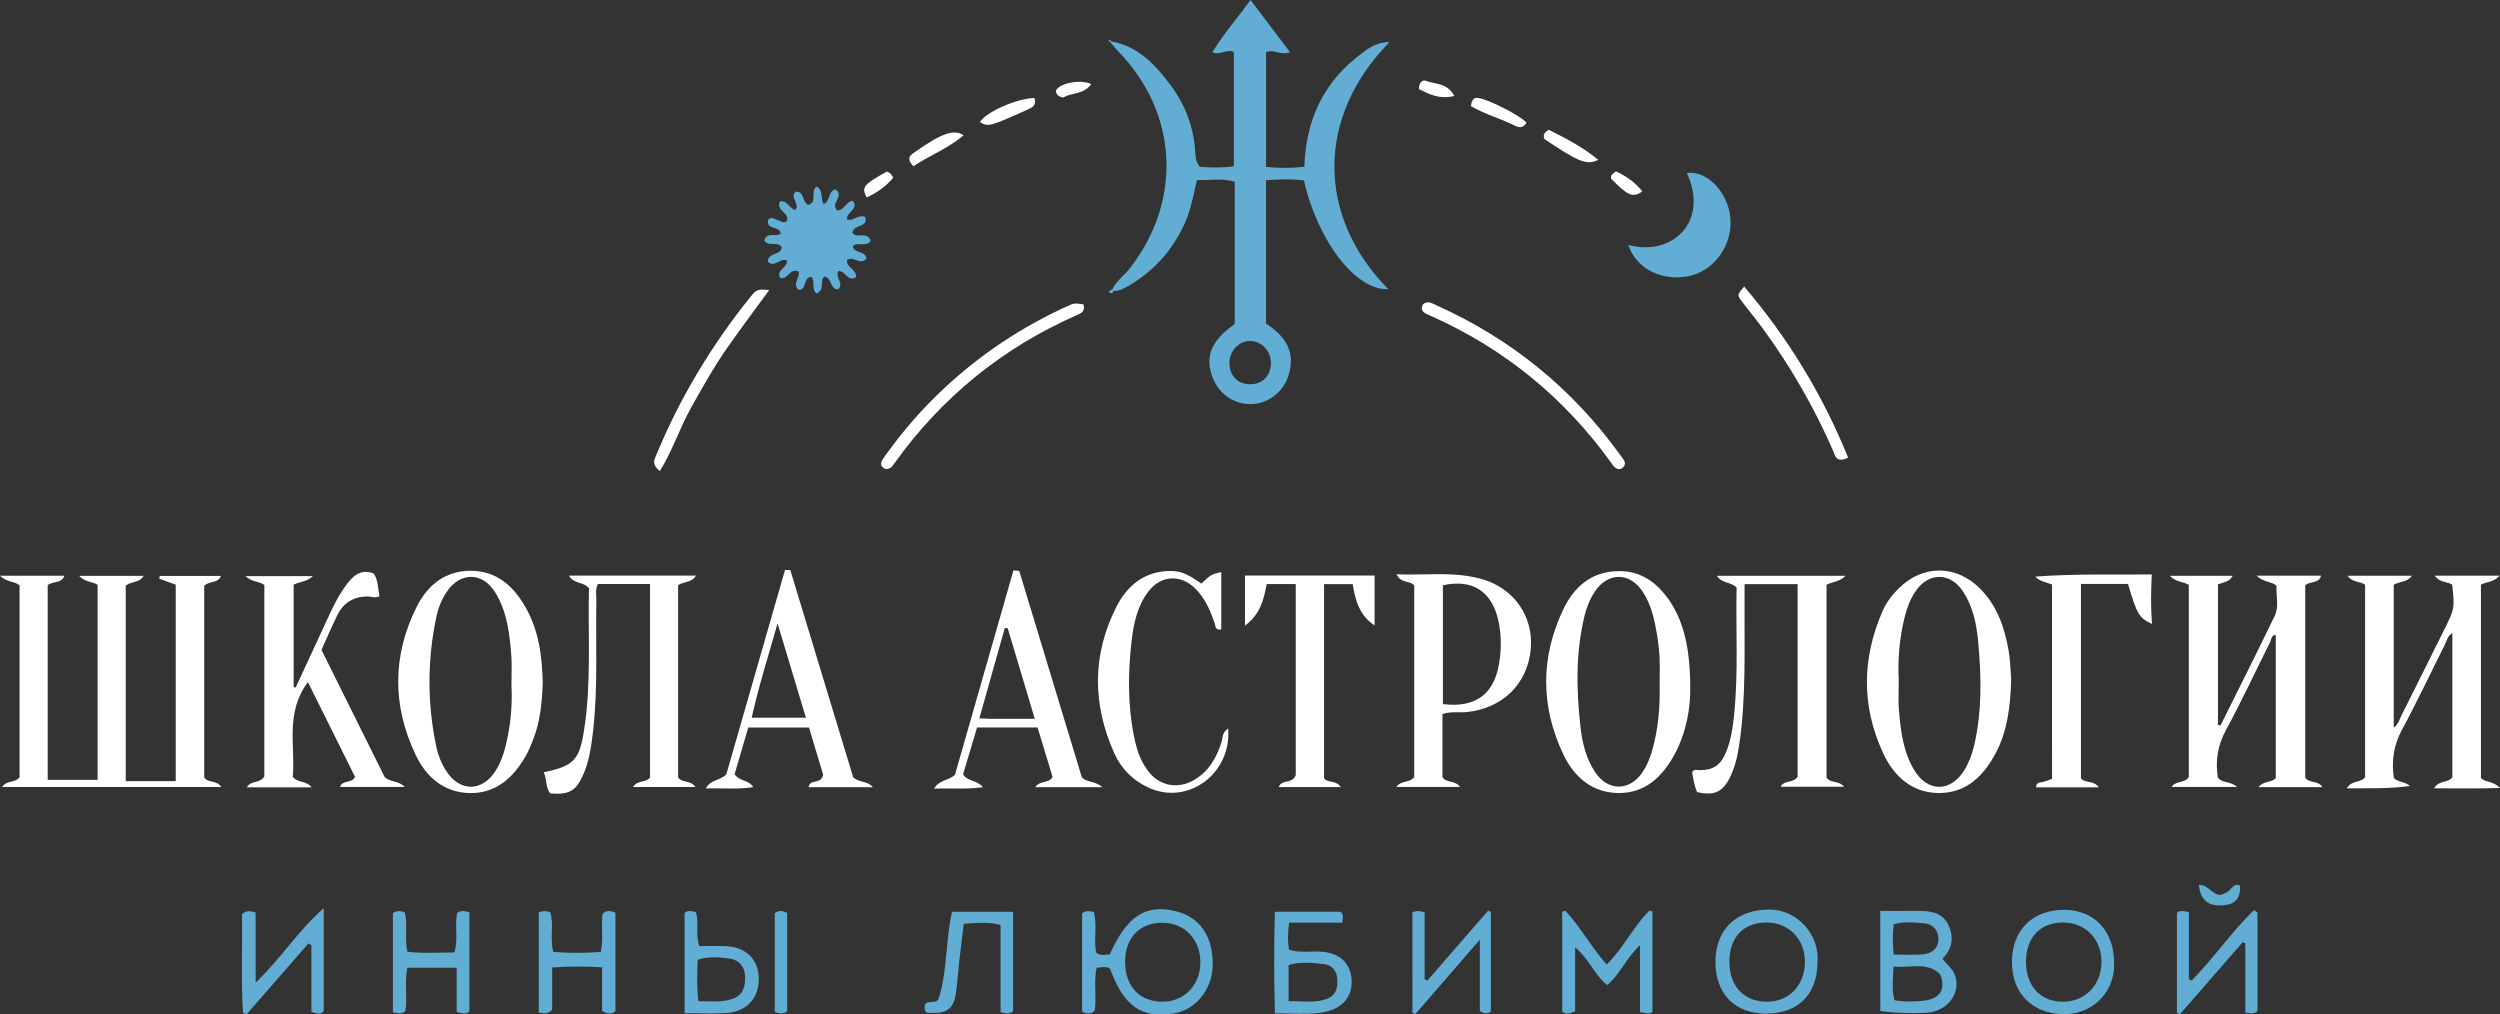 <?xml version="1.0" encoding="UTF-8"?> <svg xmlns="http://www.w3.org/2000/svg" width="207" height="84" viewBox="0 0 207 84" fill="none"><rect x="0" y="0" width="207" height="84" fill="#333333" stroke="none"/> <g clip-path="url(#clip0_42_1104)"> <path d="M10.411 48.494C10.411 53.863 10.411 59.222 10.411 64.676C11.777 64.676 13.118 64.676 14.55 64.676C14.55 59.302 14.55 53.88 14.55 48.412C14.114 48.254 13.652 48.087 13.19 47.918C13.202 47.843 13.214 47.765 13.226 47.69C14.895 47.69 16.566 47.69 18.287 47.69C18.058 48.322 17.334 48.08 16.91 48.502C16.91 53.742 16.91 59.06 16.91 64.363C17.216 64.87 17.926 64.555 18.321 65.165C12.246 65.165 6.267 65.165 0.178 65.165C0.554 64.569 1.242 64.862 1.62 64.356C1.62 59.14 1.62 53.817 1.62 48.47C1.233 48.119 0.592 48.233 0 47.67C1.929 47.67 3.609 47.67 5.338 47.67C5.112 48.327 4.392 48.092 3.949 48.453C3.949 53.759 3.949 59.118 3.949 64.572C5.324 64.572 6.665 64.572 8.081 64.572C8.081 59.188 8.081 53.805 8.081 48.424C7.659 48.143 7.084 48.228 6.547 47.683C8.425 47.683 10.11 47.683 11.89 47.683C11.538 48.293 10.89 48.094 10.411 48.494Z" fill="white"></path> <path d="M183.864 60.058C185.364 57.039 186.883 54.028 188.347 50.992C188.723 50.212 188.448 49.328 188.494 48.497C188.07 48.124 187.434 48.233 186.837 47.668C188.78 47.668 190.466 47.668 192.185 47.668C192.024 48.327 191.333 48.09 190.873 48.456C190.873 53.711 190.873 59.058 190.873 64.38C191.191 64.892 191.899 64.574 192.301 65.175C190.516 65.175 188.829 65.175 187.003 65.175C187.418 64.635 188.017 64.846 188.434 64.429C188.434 60.543 188.434 56.565 188.434 52.569C188.048 52.581 188.061 52.984 187.938 53.228C186.727 55.632 185.6 58.081 184.312 60.443C183.616 61.723 183.428 62.995 183.633 64.373C183.962 64.855 184.615 64.649 185.246 65.16C183.295 65.16 181.608 65.16 179.809 65.16C180.182 64.591 180.883 64.901 181.232 64.332C181.232 59.113 181.232 53.754 181.232 48.422C180.767 48.148 180.199 48.225 179.665 47.678C181.545 47.678 183.228 47.678 184.877 47.678C184.567 48.094 184.567 48.094 183.649 48.383C183.649 52.245 183.649 56.136 183.649 60.027C183.722 60.034 183.794 60.046 183.864 60.058Z" fill="white"></path> <path d="M203.044 48.41C202.63 48.143 202.026 48.264 201.595 47.668C203.408 47.668 205.093 47.668 206.959 47.668C206.466 48.24 205.893 48.15 205.421 48.414C205.421 53.744 205.421 59.104 205.421 64.412C205.806 64.824 206.396 64.62 207.003 65.245C205.072 65.306 203.389 65.272 201.542 65.274C201.949 64.567 202.645 64.875 203.056 64.361C203.056 60.475 203.056 56.47 203.056 52.426C202.654 52.632 202.592 53.061 202.423 53.398C201.248 55.731 200.143 58.103 198.896 60.395C198.18 61.708 198.007 63.029 198.212 64.426C198.592 64.785 199.134 64.7 199.541 65.081C197.846 65.316 196.163 65.262 194.321 65.274C194.72 64.562 195.416 64.872 195.83 64.356C195.83 59.133 195.83 53.781 195.83 48.426C195.44 48.107 194.812 48.274 194.376 47.673C196.18 47.673 197.863 47.673 199.709 47.673C199.264 48.252 198.679 48.128 198.202 48.419C198.202 52.296 198.202 56.237 198.202 60.245C198.587 59.986 198.669 59.578 198.838 59.244C200.051 56.834 201.248 54.416 202.45 51.998C203.239 50.408 203.251 50.343 203.044 48.41Z" fill="white"></path> <path d="M25.494 56.475C23.582 59.031 24.475 61.807 24.242 64.329C24.685 64.855 25.352 64.611 25.8 65.19C23.951 65.19 22.243 65.19 20.44 65.19C20.782 64.582 21.494 64.918 21.887 64.288C21.887 59.15 21.887 53.803 21.887 48.441C21.483 48.099 20.876 48.237 20.334 47.704C22.234 47.704 23.97 47.704 25.91 47.704C25.357 48.199 24.805 48.153 24.314 48.414C24.314 51.215 24.314 54.045 24.314 56.877C24.369 56.896 24.425 56.916 24.48 56.933C25.198 55.385 25.915 53.837 26.63 52.288C27.254 50.941 27.822 49.56 28.72 48.363C29.279 47.62 29.948 47.084 30.955 47.494C31.328 48.09 31.292 48.749 31.417 49.359C31.085 49.563 30.769 49.386 30.456 49.386C29.301 49.386 28.446 49.892 27.935 50.927C27.476 51.862 27.066 52.821 26.618 53.81C28.39 57.376 30.155 60.93 31.858 64.356C32.383 64.797 32.996 64.63 33.521 65.16C31.658 65.16 29.934 65.16 28.15 65.16C28.381 64.538 29.108 64.909 29.397 64.322C28.138 61.79 26.84 59.179 25.494 56.475Z" fill="white"></path> <path d="M148.842 48.368C147.415 48.368 145.992 48.368 144.448 48.368C144.448 48.906 144.451 49.42 144.448 49.933C144.424 53.883 144.59 57.841 143.993 61.769C143.846 62.733 143.617 63.67 143.158 64.528C142.58 65.609 141.86 65.89 140.528 65.592C140.273 65.073 140.223 64.48 140.107 63.964C140.259 63.639 140.471 63.767 140.656 63.77C141.877 63.779 142.483 63.365 142.946 62.209C143.324 61.267 143.471 60.269 143.577 59.268C143.95 55.692 143.714 52.111 143.791 48.644C143.276 48.143 142.573 48.337 142.166 47.678C145.715 47.678 149.158 47.678 152.806 47.678C152.264 48.218 151.7 48.155 151.236 48.426C151.236 53.718 151.236 59.036 151.236 64.376C151.529 64.872 152.221 64.586 152.697 65.144C150.882 65.144 149.194 65.144 147.436 65.144C147.728 64.562 148.44 64.889 148.842 64.327C148.842 59.135 148.842 53.786 148.842 48.368Z" fill="white"></path> <path d="M45.556 65.696C45.139 65.131 45.291 64.489 45.021 63.944C47.535 63.414 47.983 62.927 48.37 60.397C48.975 56.472 48.678 52.523 48.765 48.707C48.276 48.121 47.489 48.38 47.113 47.658C50.646 47.658 54.084 47.658 57.616 47.658C57.279 48.298 56.588 48.102 56.147 48.472C56.147 53.752 56.147 59.067 56.147 64.361C56.47 64.86 57.171 64.56 57.585 65.165C55.827 65.165 54.175 65.165 52.42 65.165C52.769 64.564 53.46 64.846 53.824 64.373C53.824 59.108 53.824 53.761 53.824 48.356C52.346 48.356 50.922 48.356 49.507 48.356C49.268 48.814 49.386 49.262 49.379 49.694C49.312 53.318 49.519 56.95 49.102 60.567C48.958 61.812 48.789 63.048 48.267 64.199C47.679 65.502 47.106 65.817 45.556 65.696Z" fill="white"></path> <path d="M107.288 48.359C106.422 48.359 105.673 48.359 104.881 48.359C104.645 49.66 104.334 50.888 103.084 51.799C103.084 50.35 103.084 49.049 103.084 47.656C106.597 47.656 110.178 47.656 113.816 47.656C113.816 48.974 113.816 50.287 113.816 51.789C112.542 50.939 112.224 49.696 112.003 48.366C111.204 48.366 110.46 48.366 109.631 48.366C109.631 53.703 109.631 59.05 109.631 64.424C109.915 64.872 110.621 64.557 111.016 65.17C109.258 65.17 107.592 65.17 105.885 65.17C106.123 64.475 106.995 64.969 107.288 64.174C107.288 59.094 107.288 53.776 107.288 48.359Z" fill="white"></path> <path d="M101.695 60.322C101.982 64.078 98.344 66.711 95.103 65.219C93.808 64.623 92.835 63.646 92.264 62.374C90.446 58.323 90.417 54.234 92.43 50.256C93.343 48.453 94.802 47.256 97.007 47.276C98.009 47.285 98.724 47.818 99.475 48.32C100.275 47.566 100.275 47.566 101.12 47.368C101.12 48.959 101.12 50.537 101.12 52.114C100.638 52.22 100.66 51.872 100.576 51.622C100.215 50.546 99.776 49.512 98.941 48.703C97.725 47.525 96.109 47.634 95.081 48.984C94.169 50.181 93.865 51.62 93.699 53.054C93.391 55.704 93.367 58.367 93.901 61.001C94.101 61.992 94.402 62.951 95.014 63.782C95.955 65.061 97.465 65.388 98.845 64.598C100.065 63.898 100.72 62.774 101.137 61.468C101.248 61.107 101.17 60.657 101.695 60.322Z" fill="white"></path> <path d="M169.906 48.395C169.398 48.189 168.909 48.17 168.531 47.743C171.714 47.501 174.892 47.593 178.167 47.566C178.099 48.996 178.08 50.306 178.184 51.663C177.117 51.166 176.934 50.852 176.2 48.349C174.943 48.349 173.669 48.349 172.301 48.349C172.301 53.689 172.301 59.028 172.301 64.426C172.581 64.879 173.337 64.567 173.785 65.192C171.959 65.192 170.279 65.192 168.593 65.192C168.586 64.737 168.926 64.812 169.181 64.744C169.412 64.683 169.634 64.589 169.908 64.489C169.906 59.142 169.906 53.793 169.906 48.395Z" fill="white"></path> <path d="M71.745 21.398C71.225 22.042 70.671 21.131 70.134 21.538C70.064 22.146 70.924 22.292 70.885 22.941C70.199 23.401 70.011 22.418 69.441 22.437C69.063 22.919 69.949 23.467 69.4 23.959C68.699 23.983 68.918 22.98 68.256 22.898C67.837 23.242 68.333 24.068 67.594 24.291C67.161 23.915 67.527 23.326 67.185 22.922C66.484 22.936 66.833 24.015 66.109 24C65.586 23.513 66.253 22.973 66.13 22.486C65.386 22.142 65.251 23.193 64.596 23.021C64.233 22.34 65.208 22.18 65.172 21.589C64.644 21.243 64.136 22.239 63.585 21.669C63.561 20.872 64.669 21.182 64.731 20.482C64.389 19.925 63.696 20.465 63.282 19.935C63.45 19.159 64.23 19.661 64.635 19.341C64.628 18.682 63.388 19.067 63.607 18.2C63.877 17.897 64.117 18.149 64.373 18.214C64.623 18.277 64.854 18.554 65.155 18.302C65.434 17.613 64.153 17.425 64.604 16.666C65.203 16.596 65.348 17.25 65.839 17.386C66.296 16.894 65.352 16.368 65.868 15.876C66.655 15.789 66.376 16.797 66.954 16.964C67.707 16.715 67.064 15.823 67.611 15.448C68.218 15.748 67.905 16.451 68.198 16.892C68.774 16.676 68.531 15.872 69.14 15.68C70.043 16.148 68.637 16.916 69.354 17.422C69.91 17.41 70.04 16.666 70.626 16.628C71.138 17.349 70.028 17.553 70.141 18.171C70.659 18.357 71.066 17.708 71.642 17.967C71.911 18.895 70.606 18.563 70.585 19.288C70.946 19.775 71.822 19.113 72.089 19.927C71.748 20.518 71.023 19.964 70.613 20.39C70.731 21.01 71.608 20.717 71.745 21.398Z" fill="#61ADD3"></path> <path d="M134.819 20.281C138.479 21.274 141.547 18.328 139.666 14.321C141.149 14.108 142.775 15.578 143.191 17.505C143.682 19.784 142.31 22.178 140.076 22.801C138.327 23.285 135.701 22.774 134.819 20.281Z" fill="#61ADD3"></path> <path d="M129.349 83.738C129.349 80.95 129.349 78.231 129.349 75.516C129.43 75.472 129.515 75.428 129.597 75.385C130.858 76.739 131.747 78.408 133.03 79.859C134.439 78.503 135.238 76.705 136.584 75.382C136.664 75.414 136.743 75.445 136.822 75.477C136.822 78.219 136.822 80.962 136.822 83.777C136.741 83.908 136.536 83.91 136.338 83.901C136.187 83.893 136.037 83.852 135.794 83.809C135.794 82.021 135.794 80.266 135.794 78.263C134.634 79.339 134.143 80.671 133.076 81.57C132.038 80.746 131.612 79.448 130.42 78.428C130.42 80.392 130.42 82.093 130.42 83.734C129.917 83.942 129.582 84.015 129.349 83.738Z" fill="#61ADD3"></path> <path d="M21.165 81.364C23.247 79.377 24.637 77.112 26.804 75.191C26.804 78.234 26.804 80.955 26.804 83.726C26.551 84.014 26.216 83.937 25.785 83.775C25.785 81.953 25.785 80.109 25.785 78.263C25.703 78.212 25.624 78.163 25.542 78.113C23.835 80.07 22.125 82.028 20.418 83.986C20.317 83.944 20.218 83.901 20.117 83.859C19.951 81.115 20.081 78.365 20.038 75.702C20.411 75.346 20.717 75.423 21.165 75.552C21.165 77.381 21.165 79.244 21.165 81.364Z" fill="#61ADD3"></path> <path d="M186.919 75.549C186.919 78.27 186.919 80.989 186.919 83.697C186.645 84.019 186.327 83.884 185.915 83.857C185.915 81.933 185.915 80.017 185.915 78.103C185.845 78.071 185.775 78.037 185.703 78.006C183.967 79.998 182.234 81.987 180.498 83.978C180.416 83.939 180.331 83.898 180.25 83.859C180.25 81.117 180.25 78.374 180.25 75.591C180.483 75.339 180.801 75.445 181.242 75.518C181.242 77.362 181.242 79.227 181.242 81.093C181.319 81.124 181.396 81.156 181.475 81.187C183.291 79.339 184.767 77.16 186.625 75.356C186.722 75.421 186.82 75.484 186.919 75.549Z" fill="#61ADD3"></path> <path d="M32.532 75.608C32.876 75.37 33.175 75.406 33.524 75.561C33.781 76.564 33.49 77.626 33.728 78.798C34.995 78.975 36.295 78.854 37.619 78.866C37.978 77.754 37.622 76.647 37.853 75.605C38.156 75.348 38.467 75.436 38.867 75.525C38.867 78.231 38.867 80.955 38.867 83.726C38.614 84.012 38.272 83.927 37.814 83.782C37.814 82.614 37.814 81.42 37.814 80.131C36.411 80.131 35.115 80.131 33.731 80.131C33.473 81.306 33.748 82.52 33.569 83.695C33.247 84.034 32.915 83.869 32.532 83.83C32.532 81.034 32.532 78.309 32.532 75.608Z" fill="#61ADD3"></path> <path d="M44.611 75.523C44.972 75.418 45.247 75.404 45.567 75.542C45.88 76.557 45.507 77.664 45.81 78.815C47.111 78.927 48.401 78.915 49.749 78.82C49.971 77.722 49.759 76.671 49.892 75.668C50.221 75.341 50.554 75.404 50.958 75.566C50.958 78.277 50.958 80.998 50.958 83.731C50.631 83.995 50.306 83.954 49.853 83.714C49.853 82.575 49.853 81.383 49.853 80.092C48.437 80.014 47.142 80.002 45.719 80.107C45.719 81.349 45.719 82.539 45.719 83.607C45.329 84.007 45.013 83.903 44.611 83.84C44.611 81.097 44.611 78.345 44.611 75.523Z" fill="#61ADD3"></path> <path d="M116.946 75.552C117.274 75.365 117.568 75.44 117.962 75.544C117.962 77.417 117.962 79.251 117.962 81.088C118.035 81.124 118.109 81.158 118.181 81.194C119.86 79.263 121.54 77.332 123.219 75.399C123.293 75.438 123.368 75.477 123.445 75.518C123.445 78.265 123.445 81.013 123.445 83.753C123.168 83.954 122.915 83.942 122.532 83.719C122.532 81.88 122.532 79.973 122.532 77.802C120.628 79.998 118.911 81.979 117.194 83.961C117.112 83.927 117.031 83.896 116.949 83.862C116.946 81.122 116.946 78.382 116.946 75.552Z" fill="#61ADD3"></path> <path d="M78.829 75.499C80.55 75.499 82.18 75.499 83.882 75.499C83.882 78.287 83.882 81.01 83.882 83.721C83.581 83.995 83.273 83.918 82.847 83.806C82.847 81.429 82.847 79.026 82.847 76.586C81.805 76.3 80.863 76.429 79.799 76.489C79.676 77.492 79.551 78.474 79.44 79.46C79.337 80.38 79.288 81.308 79.151 82.222C78.942 83.605 78.369 83.973 76.746 83.852C76.495 83.685 76.558 83.438 76.584 83.183C76.835 82.803 77.374 83.121 77.697 82.767C78.458 80.434 78.272 77.941 78.829 75.499Z" fill="#61ADD3"></path> <path d="M89.717 25.204C89.866 25.841 89.474 25.955 89.096 26.122C82.987 28.824 77.976 32.896 74.071 38.343C73.912 38.566 73.772 38.835 73.332 38.844C72.648 38.512 73.038 38.093 73.341 37.667C74.798 35.634 76.433 33.761 78.265 32.065C81.26 29.289 84.622 27.065 88.33 25.371C88.944 25.09 88.946 25.093 89.717 25.204Z" fill="white"></path> <path d="M117.82 25.199C118.239 24.853 118.598 25.127 118.95 25.284C125.111 28.056 130.192 32.17 134.155 37.674C134.427 38.054 134.848 38.442 134.205 38.832C133.774 38.898 133.603 38.597 133.42 38.34C129.513 32.896 124.5 28.829 118.396 26.122C117.972 25.933 117.546 25.788 117.82 25.199Z" fill="white"></path> <path d="M54.635 39.007C53.951 38.457 54.166 38.091 54.32 37.72C56.299 32.925 58.945 28.535 62.196 24.509C62.641 23.959 62.759 23.932 63.688 24.019C62.482 25.672 61.324 27.215 60.216 28.795C59.109 30.374 58.175 32.063 57.228 33.744C56.285 35.426 55.697 37.296 54.635 39.007Z" fill="white"></path> <path d="M144.414 23.724C148.06 28.002 150.92 32.695 153.024 37.892C152.028 38.391 151.948 37.71 151.763 37.284C150.195 33.694 148.247 30.326 145.938 27.169C145.37 26.391 144.744 25.652 144.169 24.879C143.829 24.426 143.851 24.409 144.414 23.724Z" fill="white"></path> <path d="M65.177 83.738C64.835 83.981 64.534 83.932 64.151 83.784C64.151 81.085 64.151 78.362 64.151 75.62C64.466 75.343 64.791 75.399 65.177 75.581C65.177 78.309 65.177 81.034 65.177 83.738Z" fill="#61ADD3"></path> <path d="M75.626 13.764C74.993 13.085 75.378 12.848 75.761 12.582C77.921 11.06 78.985 10.655 79.785 11.205C78.504 12.286 76.992 12.867 75.626 13.764Z" fill="white"></path> <path d="M132.337 13.233C131.379 13.706 130.707 13.412 127.89 11.523C127.755 11.225 127.801 10.982 128.244 10.752C129.573 11.416 130.969 12.114 132.337 13.233Z" fill="white"></path> <path d="M126.397 10.159C126.137 10.578 125.824 10.592 125.518 10.44C124.278 9.822 122.908 9.454 121.793 8.783C121.86 8.24 122.053 8.092 122.311 8.104C123.062 8.133 125.903 9.565 126.397 10.159Z" fill="white"></path> <path d="M85.65 8.116C85.828 8.698 85.522 8.872 85.118 9.056C81.976 10.476 81.826 10.522 81.138 10.115C81.612 9.294 84.152 8.15 85.65 8.116Z" fill="white"></path> <path d="M182.067 73.267C182.961 73.226 183.358 74.505 184.215 73.95C184.742 73.839 184.836 73.056 185.474 73.32C185.527 74.36 185.096 74.876 184.109 74.958C182.848 75.062 182.205 74.566 182.067 73.267Z" fill="#61ADD3"></path> <path d="M135.984 15.847C135.214 16.407 134.771 16.206 133.396 14.786C133.336 14.486 133.55 14.362 133.808 14.19C134.597 14.566 135.344 15.041 135.984 15.847Z" fill="white"></path> <path d="M71.752 16.349C71.326 15.484 71.482 15.293 73.43 14.205C73.517 14.248 73.632 14.285 73.714 14.357C73.796 14.428 73.847 14.537 73.962 14.704C73.358 15.448 72.609 15.961 71.752 16.349Z" fill="white"></path> <path d="M120.416 7.947C119.147 8.257 118.314 7.77 117.483 7.38C117.488 6.835 117.765 6.575 118.085 6.699C118.839 6.99 119.838 6.847 120.416 7.947Z" fill="white"></path> <path d="M90.352 6.961C89.714 7.872 88.693 7.639 88.055 8.078C87.658 8.017 87.475 7.843 87.422 7.545C87.612 6.922 89.413 6.515 90.352 6.961Z" fill="white"></path> <path d="M92.214 24.092C92.134 24.247 92.026 24.32 91.85 24.233C91.809 24.019 91.997 24.022 92.108 23.951C92.141 24 92.177 24.046 92.214 24.092Z" fill="#61ADD3"></path> <path d="M91.934 3.496C91.884 3.455 91.831 3.411 91.78 3.37C91.891 3.244 91.951 3.319 92.004 3.426L91.934 3.496Z" fill="#61ADD3"></path> <path fill-rule="evenodd" clip-rule="evenodd" d="M92.987 22.831C92.651 23.169 92.316 23.506 92.107 23.951C92.055 24.068 92.093 24.111 92.213 24.09C92.762 24.092 93.217 23.813 93.658 23.542C95.628 22.335 97.092 20.678 98.067 18.563C98.483 17.66 98.7 16.704 98.926 15.703C98.985 15.443 99.045 15.179 99.109 14.912C99.444 14.922 99.774 14.907 100.102 14.892C100.815 14.86 101.517 14.829 102.235 15.053V26.825C100.373 28.155 99.82 29.354 100.304 30.973C100.749 32.46 102.013 33.449 103.491 33.463C104.912 33.478 106.219 32.528 106.675 31.128C107.358 29.027 106.297 27.755 104.825 26.793V14.927C105.935 14.837 106.959 14.808 107.968 14.941C109.109 19.995 112.309 24.102 114.945 23.939C109.037 17.936 108.938 9.708 115.046 3.491C113.933 3.473 113.18 4.073 112.479 4.631C112.432 4.668 112.386 4.705 112.34 4.741C109.46 7.024 108.119 10.11 107.999 13.812C106.903 13.931 105.887 13.926 104.83 13.819V4.308C105.159 4.185 105.458 4.255 105.761 4.326C106.091 4.404 106.426 4.482 106.807 4.31C106.577 4.006 106.348 3.704 106.119 3.401C105.282 2.296 104.442 1.186 103.544 -0.002C103.153 0.538 102.756 1.051 102.365 1.555C101.66 2.466 100.975 3.349 100.383 4.322C100.734 4.477 101.041 4.392 101.333 4.312C101.613 4.234 101.88 4.16 102.162 4.305V13.769C101.132 13.909 100.219 13.883 99.34 13.81C99.035 13.429 98.989 13.03 98.967 12.63C98.856 10.597 98.173 8.744 96.988 7.137C95.719 5.415 94.277 3.83 92.004 3.423L91.934 3.494C91.999 3.569 92.062 3.646 92.126 3.723C92.266 3.892 92.405 4.061 92.558 4.218C97.539 9.316 97.934 16.569 93.562 22.202C93.388 22.427 93.187 22.629 92.987 22.831ZM101.797 30.11C101.826 31.152 102.524 31.833 103.545 31.818C104.558 31.801 105.228 31.099 105.23 30.047C105.235 29.071 104.477 28.257 103.542 28.237C102.572 28.218 101.768 29.081 101.797 30.11Z" fill="#61ADD3"></path> <path fill-rule="evenodd" clip-rule="evenodd" d="M44.084 61.391C44.746 59.799 44.879 58.115 44.939 56.552C44.889 54.256 44.595 52.145 43.495 50.246C42.498 48.514 41.113 47.271 39.006 47.259C36.895 47.246 35.407 48.436 34.513 50.217C32.472 54.285 32.469 58.457 34.439 62.554C35.322 64.392 36.832 65.657 38.965 65.667C41.101 65.677 42.512 64.371 43.533 62.597C43.732 62.249 43.886 61.875 44.039 61.502C44.054 61.465 44.069 61.428 44.084 61.391ZM41.857 61.8C42.295 60.07 42.432 58.311 42.348 56.78C42.348 56.453 42.353 56.154 42.358 55.873C42.367 55.318 42.375 54.836 42.341 54.36C42.201 52.511 42.006 50.658 40.995 49.039C39.938 47.346 38.096 47.346 36.993 49.001C36.586 49.611 36.305 50.285 36.151 50.99C35.363 54.617 35.368 58.253 36.136 61.883C36.276 62.549 36.543 63.188 36.904 63.772C38.026 65.585 39.919 65.601 41.046 63.804C41.433 63.186 41.679 62.505 41.857 61.8Z" fill="white"></path> <path fill-rule="evenodd" clip-rule="evenodd" d="M138.653 62.464C139.654 60.608 139.967 58.59 139.951 57.008C139.96 53.575 139.354 51.242 138.07 49.505C137.071 48.153 135.814 47.276 134.032 47.288C131.767 47.305 130.327 48.601 129.441 50.457C127.546 54.428 127.555 58.493 129.448 62.474C130.348 64.368 131.87 65.657 134.049 65.662C136.235 65.667 137.656 64.308 138.653 62.464ZM136.769 62.248C137.321 60.378 137.463 58.459 137.419 56.521C137.419 56.311 137.422 56.1 137.425 55.89C137.431 55.416 137.437 54.941 137.412 54.466C137.379 53.824 137.304 53.182 137.2 52.548C136.998 51.314 136.731 50.098 136.04 49.027C134.961 47.355 133.138 47.341 132.038 49.003C131.636 49.611 131.374 50.285 131.2 50.992C130.451 54.047 130.521 57.136 130.868 60.228C131.017 61.553 131.34 62.844 132.101 63.968C133.141 65.509 134.901 65.517 135.963 63.99C136.331 63.46 136.584 62.871 136.769 62.248Z" fill="white"></path> <path fill-rule="evenodd" clip-rule="evenodd" d="M165.256 62.336C166.2 60.545 166.455 58.595 166.527 56.274C166.513 56.106 166.502 55.912 166.489 55.699C166.458 55.153 166.419 54.484 166.306 53.827C165.976 51.935 165.352 50.156 163.966 48.754C161.981 46.745 159.21 46.738 157.214 48.715C156.665 49.26 156.196 49.868 155.887 50.573C154.161 54.515 154.113 58.481 155.936 62.386C156.838 64.322 158.365 65.679 160.604 65.662C162.841 65.645 164.259 64.228 165.256 62.336ZM157.684 51.186C157.269 52.877 157.13 54.597 157.216 56.334C157.216 56.584 157.211 56.833 157.206 57.083C157.195 57.639 157.184 58.196 157.228 58.747C157.368 60.475 157.575 62.205 158.478 63.733C159.598 65.628 161.531 65.616 162.673 63.731C163.048 63.108 163.294 62.428 163.46 61.72C164.127 58.864 164.059 55.971 163.787 53.078C163.65 51.629 163.354 50.205 162.533 48.967C161.469 47.363 159.67 47.37 158.596 48.969C158.143 49.643 157.876 50.398 157.684 51.186Z" fill="white"></path> <path fill-rule="evenodd" clip-rule="evenodd" d="M119.433 64.342V59.12C119.904 58.966 120.341 58.972 120.763 58.977C120.989 58.98 121.21 58.983 121.43 58.961C124.425 58.66 126.512 56.603 126.751 53.694C126.972 50.997 125.321 48.661 122.624 47.925C121.067 47.498 119.49 47.527 117.867 47.556C117.131 47.569 116.385 47.583 115.627 47.554C115.85 48.015 116.206 48.106 116.528 48.188C116.754 48.246 116.964 48.3 117.098 48.475V64.339C116.908 64.595 116.647 64.66 116.383 64.725C116.105 64.795 115.822 64.865 115.615 65.16H120.89C120.675 64.856 120.386 64.788 120.111 64.723C119.848 64.661 119.597 64.602 119.433 64.342ZM119.472 48.46V58.299C122.087 58.624 123.652 57.548 124.102 55.07C124.326 53.844 124.333 52.586 124.057 51.355C123.512 48.94 121.897 47.927 119.472 48.46Z" fill="white"></path> <path fill-rule="evenodd" clip-rule="evenodd" d="M85.712 51.62C85.273 50.171 84.833 48.721 84.393 47.271C84.234 47.254 84.073 47.237 83.914 47.227C82.951 50.596 81.987 53.963 81.03 57.306C80.372 59.603 79.718 61.889 79.07 64.155C78.849 64.359 78.596 64.46 78.342 64.562C77.981 64.706 77.617 64.851 77.338 65.294C77.819 65.281 78.281 65.284 78.737 65.288C79.615 65.296 80.472 65.303 81.395 65.187C81.131 64.873 80.811 64.754 80.515 64.644C80.2 64.528 79.912 64.421 79.746 64.102C79.874 63.672 80.003 63.242 80.132 62.811C80.39 61.949 80.648 61.087 80.902 60.235H85.91C86.118 60.92 86.323 61.595 86.523 62.256C86.739 62.968 86.95 63.663 87.155 64.339C86.987 64.621 86.726 64.684 86.46 64.748C86.189 64.813 85.913 64.879 85.722 65.18H91.267C90.966 64.896 90.64 64.81 90.338 64.731C90.046 64.654 89.775 64.583 89.57 64.342C88.291 60.122 87.003 55.875 85.712 51.62ZM84.621 59.518C84.958 59.518 85.309 59.518 85.679 59.518C84.903 56.916 84.171 54.462 83.437 52.007C83.358 52.005 83.276 52.005 83.196 52.005C82.652 53.936 82.107 55.869 81.551 57.843C81.399 58.383 81.246 58.925 81.092 59.472C81.215 59.479 81.322 59.486 81.418 59.492C81.629 59.505 81.789 59.515 81.949 59.515C82.803 59.519 83.657 59.519 84.621 59.518Z" fill="white"></path> <path fill-rule="evenodd" clip-rule="evenodd" d="M71.415 64.721C71.15 64.65 70.884 64.578 70.645 64.359C68.913 58.665 67.173 52.933 65.437 47.198C65.363 47.197 65.29 47.196 65.218 47.196C65.145 47.195 65.072 47.194 64.998 47.193C64.593 48.606 64.187 50.018 63.782 51.428C62.551 55.716 61.328 59.976 60.137 64.126C59.896 64.353 59.627 64.462 59.368 64.567C59.009 64.712 58.67 64.849 58.449 65.279C58.908 65.268 59.351 65.275 59.788 65.282C60.655 65.296 61.494 65.309 62.371 65.177C62.17 64.853 61.881 64.74 61.591 64.626C61.311 64.516 61.03 64.406 60.826 64.107C60.972 63.603 61.123 63.085 61.276 62.56C61.499 61.793 61.727 61.012 61.953 60.24H66.985C67.185 60.908 67.383 61.565 67.57 62.19C67.783 62.895 67.982 63.559 68.16 64.153C68.059 64.589 67.767 64.655 67.495 64.716C67.239 64.774 67.001 64.828 66.956 65.18H72.279C72.017 64.884 71.716 64.802 71.415 64.721ZM65.701 56.006C65.27 54.571 64.836 53.126 64.382 51.617C64.165 52.385 63.946 53.134 63.73 53.872C63.18 55.753 62.65 57.562 62.239 59.426H66.729C66.382 58.273 66.043 57.142 65.701 56.006Z" fill="white"></path> <path fill-rule="evenodd" clip-rule="evenodd" d="M89.596 75.624V83.763C89.993 83.949 90.319 84.007 90.644 83.685C90.723 83.155 90.708 82.616 90.694 82.075C90.675 81.424 90.657 80.771 90.805 80.133C90.9 80.124 90.982 80.114 91.054 80.105C91.181 80.09 91.282 80.078 91.383 80.075C91.583 80.07 91.782 80.075 91.929 80.249C93.083 83.353 94.508 84.339 97.214 83.906C98.96 83.627 100.347 81.95 100.41 80.046C100.489 77.606 99.389 75.942 97.376 75.452C94.857 74.84 93.328 75.826 91.886 79.021C91.791 79.021 91.695 79.032 91.597 79.043C91.317 79.075 91.029 79.109 90.759 78.866C90.664 78.355 90.679 77.836 90.693 77.316C90.71 76.714 90.726 76.111 90.574 75.515C90.538 75.508 90.502 75.501 90.467 75.494C90.164 75.43 89.888 75.373 89.596 75.624ZM99.391 79.673C99.394 77.786 98.084 76.414 96.273 76.405C94.371 76.395 93.172 77.628 93.16 79.603C93.148 81.657 94.349 82.948 96.266 82.941C98.074 82.934 99.389 81.56 99.391 79.673Z" fill="#61ADD3"></path> <path fill-rule="evenodd" clip-rule="evenodd" d="M156.603 75.424L156.62 75.424H156.622C157.363 75.425 158.071 75.426 158.777 75.421C159.817 75.414 160.838 75.537 161.336 76.606C161.798 77.599 161.656 78.575 160.833 79.385C160.95 79.531 161.075 79.666 161.199 79.798L161.199 79.799C161.496 80.117 161.782 80.423 161.909 80.858C162.29 82.163 161.445 83.457 159.959 83.799C159.331 83.944 156.586 83.893 155.69 83.7C155.688 81.015 155.688 78.304 155.688 75.423C156 75.423 156.304 75.424 156.603 75.424ZM156.783 80.027C157.215 80.073 157.646 80.051 158.067 80.028C159.022 79.978 159.925 79.931 160.667 80.703C161.153 82.028 160.532 82.75 159.181 82.868C158.435 82.934 157.674 82.973 156.863 82.815C156.675 82.15 156.711 81.478 156.752 80.709L156.752 80.708C156.764 80.49 156.776 80.263 156.783 80.027ZM156.803 76.533C156.692 77.345 156.718 78.098 156.793 79.036C157.062 79.036 157.324 79.041 157.58 79.046C158.153 79.058 158.698 79.069 159.237 79.019C159.986 78.948 160.525 78.493 160.499 77.686C160.474 76.954 159.974 76.494 159.266 76.443C159.18 76.437 159.094 76.43 159.008 76.423C158.277 76.365 157.533 76.305 156.803 76.533Z" fill="#61ADD3"></path> <path fill-rule="evenodd" clip-rule="evenodd" d="M106.723 78.629C106.626 77.938 106.614 77.269 106.742 76.395H106.756C108.261 76.395 109.682 76.395 111.146 76.397C111.15 76.308 111.162 76.225 111.172 76.146C111.207 75.893 111.235 75.691 110.999 75.491H105.557C105.485 78.304 105.476 81.059 105.565 83.908C106.033 83.899 106.491 83.912 106.94 83.924C107.899 83.951 108.821 83.977 109.732 83.784C111.237 83.467 112.025 82.425 111.907 81.056C111.786 79.663 110.85 78.869 109.282 78.791C109.023 78.778 108.762 78.786 108.499 78.794C107.921 78.811 107.331 78.828 106.723 78.629ZM106.694 79.908V82.898C107.021 82.891 107.34 82.903 107.651 82.914C108.414 82.943 109.135 82.97 109.848 82.713C110.628 82.432 110.775 81.8 110.729 81.068C110.684 80.371 110.272 79.901 109.639 79.83L109.611 79.827C108.659 79.719 107.679 79.608 106.694 79.908Z" fill="#61ADD3"></path> <path fill-rule="evenodd" clip-rule="evenodd" d="M170.618 83.961C173.507 84.124 175.19 81.81 175.041 79.697C175.053 77.11 173.411 75.356 170.958 75.334C168.302 75.314 166.59 77.008 166.59 79.658C166.59 82.214 168.201 83.826 170.618 83.961ZM170.811 76.383C168.933 76.385 167.763 77.618 167.751 79.612C167.739 81.602 168.904 82.905 170.731 82.941C172.595 82.978 173.982 81.602 174.004 79.692C174.025 77.771 172.684 76.38 170.811 76.383Z" fill="#61ADD3"></path> <path fill-rule="evenodd" clip-rule="evenodd" d="M146.21 83.927C148.878 83.932 150.482 82.338 150.487 79.678C150.691 77.337 148.746 75.305 146.506 75.309C143.716 75.317 142.03 76.991 142.038 79.68C142.045 82.29 143.648 83.922 146.21 83.927ZM146.261 76.383C144.361 76.385 143.208 77.597 143.193 79.603C143.179 81.643 144.381 82.936 146.295 82.941C148.11 82.946 149.413 81.609 149.446 79.704C149.48 77.786 148.132 76.38 146.261 76.383Z" fill="#61ADD3"></path> <path fill-rule="evenodd" clip-rule="evenodd" d="M58.541 78.33C58.324 78.332 58.109 78.333 57.898 78.333C57.722 77.811 57.731 77.316 57.739 76.835C57.747 76.387 57.755 75.952 57.614 75.52C57.562 75.51 57.51 75.498 57.459 75.487C57.17 75.42 56.895 75.357 56.684 75.612V83.893C57.068 83.893 57.442 83.899 57.81 83.904C58.606 83.916 59.372 83.928 60.134 83.881C61.837 83.779 62.874 82.612 62.829 80.957C62.788 79.387 61.702 78.374 59.992 78.335C59.506 78.324 59.018 78.327 58.541 78.33ZM57.759 79.805C57.725 80.81 57.691 81.794 57.823 82.898C58.062 82.897 58.293 82.904 58.52 82.91C59.274 82.932 59.973 82.952 60.667 82.699C61.548 82.377 61.717 81.689 61.692 80.86C61.666 79.988 61.151 79.469 60.385 79.365C59.538 79.249 58.647 79.176 57.77 79.469C57.767 79.582 57.763 79.693 57.759 79.805Z" fill="#61ADD3"></path> </g> <defs> <clipPath id="clip0_42_1104"> <rect width="207" height="84" fill="white"></rect> </clipPath> </defs> </svg> 